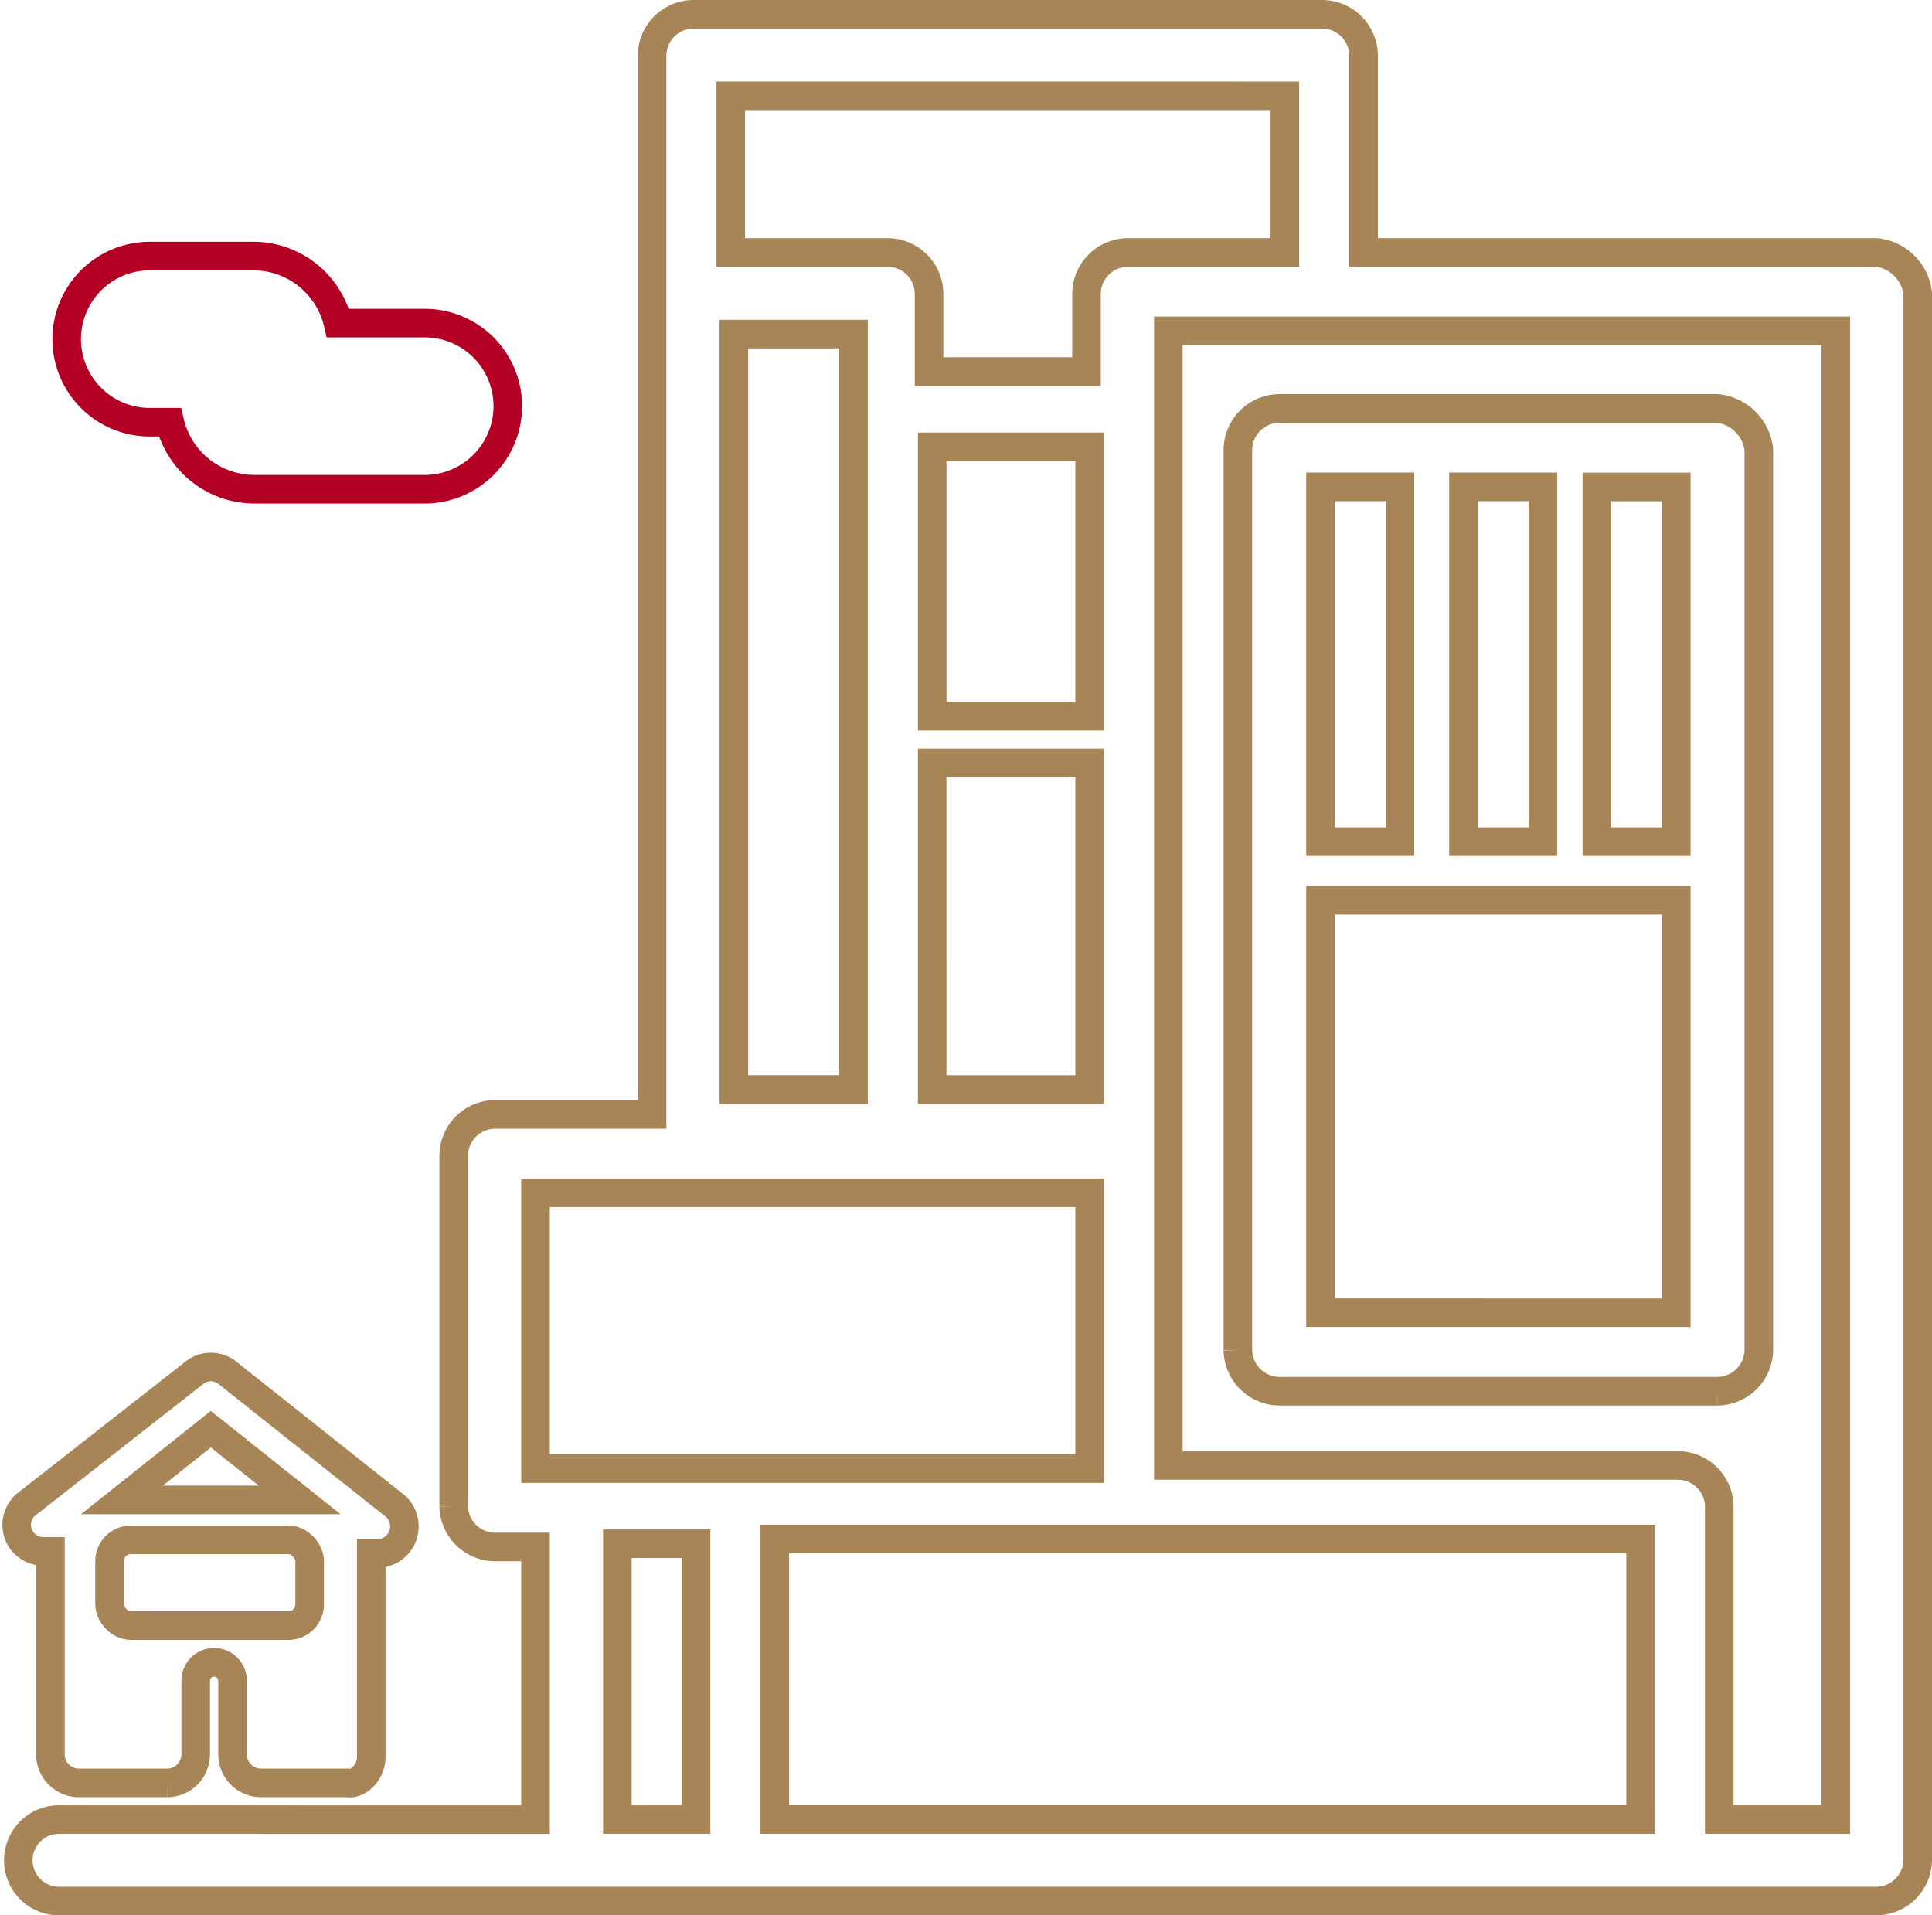 <svg xmlns="http://www.w3.org/2000/svg" width="135.165" height="134.001" viewBox="0 0 135.165 134.001">
  <g id="Group_1161" data-name="Group 1161" transform="translate(1.165 1)">
    <path id="Path_1391" data-name="Path 1391" d="M109.808,199.705V185.457h.456a1.9,1.9,0,0,0,1.062-3.449L99.8,172.861a1.86,1.86,0,0,0-2.426,0l-11.682,9.147a1.857,1.857,0,0,0,1.214,3.3h.456v14.248a2,2,0,0,0,1.972,1.949h6.219a2,2,0,0,0,1.973-1.949v-5.249a1.29,1.29,0,0,1,2.578,0v5.249a2,2,0,0,0,1.974,1.949h6.068C108.9,201.655,109.808,200.754,109.808,199.705ZM98.582,176.759l6.22,4.95H92.362Z" transform="translate(-85 -77.772)" fill="none" stroke="#a88556" stroke-miterlimit="10" stroke-width="2"/>
    <g id="A105_Office_Building_Real_Estate" data-name="A105 Office Building Real Estate" transform="translate(0.179)">
      <g id="Group_1160" data-name="Group 1160">
        <path id="Path_1392" data-name="Path 1392" d="M204.229,105.346H173.565a2.928,2.928,0,0,0-2.891,2.856v63.046a2.928,2.928,0,0,0,2.891,2.856h30.664a2.925,2.925,0,0,0,2.889-2.856V108.2A3.277,3.277,0,0,0,204.229,105.346Zm-2.885,30.313h-5.556V110.838h5.556Zm-24.889-24.823h5.556v24.822h-5.556Zm10,0h5.556v24.822h-5.556Zm-10,57.774V139.758h24.889v28.856Z" transform="translate(-85.414 -77.772)" fill="none" stroke="#a88556" stroke-miterlimit="10" stroke-width="2"/>
        <path id="Path_1393" data-name="Path 1393" d="M104.466,204.072H88.042a2.851,2.851,0,1,0,0,5.7H215.134a2.911,2.911,0,0,0,2.866-2.85V97.285a3.262,3.262,0,0,0-2.866-2.85h-35.9V80.623a2.909,2.909,0,0,0-2.863-2.851H132.316a2.908,2.908,0,0,0-2.861,2.851v74.113H118.439a2.911,2.911,0,0,0-2.863,2.85v24.559A2.909,2.909,0,0,0,118.439,185H121.3v19.076H102.141m71.585-120.6V94.436H162.711a2.911,2.911,0,0,0-2.863,2.85v5.482H148.834V97.285a2.909,2.909,0,0,0-2.863-2.85H134.958V83.474ZM138.04,184.439h60.573V204.07H138.04Zm22.029-57.554H149.054V108.034H160.07Zm-24.892-26.741h8.372v52.85h-8.372Zm13.875,30h11.016v22.85H149.053Zm-27.535,30.074h38.549v19.3H121.3v-19.3Zm5.509,43.854v-19.3h5.506v19.3Zm77.091,0V182.145a2.909,2.909,0,0,0-2.863-2.85H165.572V99.919h46.7V204.072Z" transform="translate(-85.179 -77.772)" fill="none" stroke="#a88556" stroke-miterlimit="10" stroke-width="2"/>
        <path id="Path_1394" data-name="Path 1394" d="M94.39,106.313h1.327A6.078,6.078,0,0,0,101.6,111h11.949a5.812,5.812,0,1,0,0-11.624H107.48a6.08,6.08,0,0,0-5.88-4.688H94.39a5.813,5.813,0,1,0,0,11.625Z" transform="translate(-85.179 -77.772)" fill="none" stroke="#b50025" stroke-miterlimit="10" stroke-width="2"/>
      </g>
    </g>
    <rect id="長方形_1128" data-name="長方形 1128" width="14" height="6" rx="1.487" transform="translate(6.5 106.728)" fill="none" stroke="#a88556" stroke-miterlimit="10" stroke-width="2"/>
  </g>
</svg>
